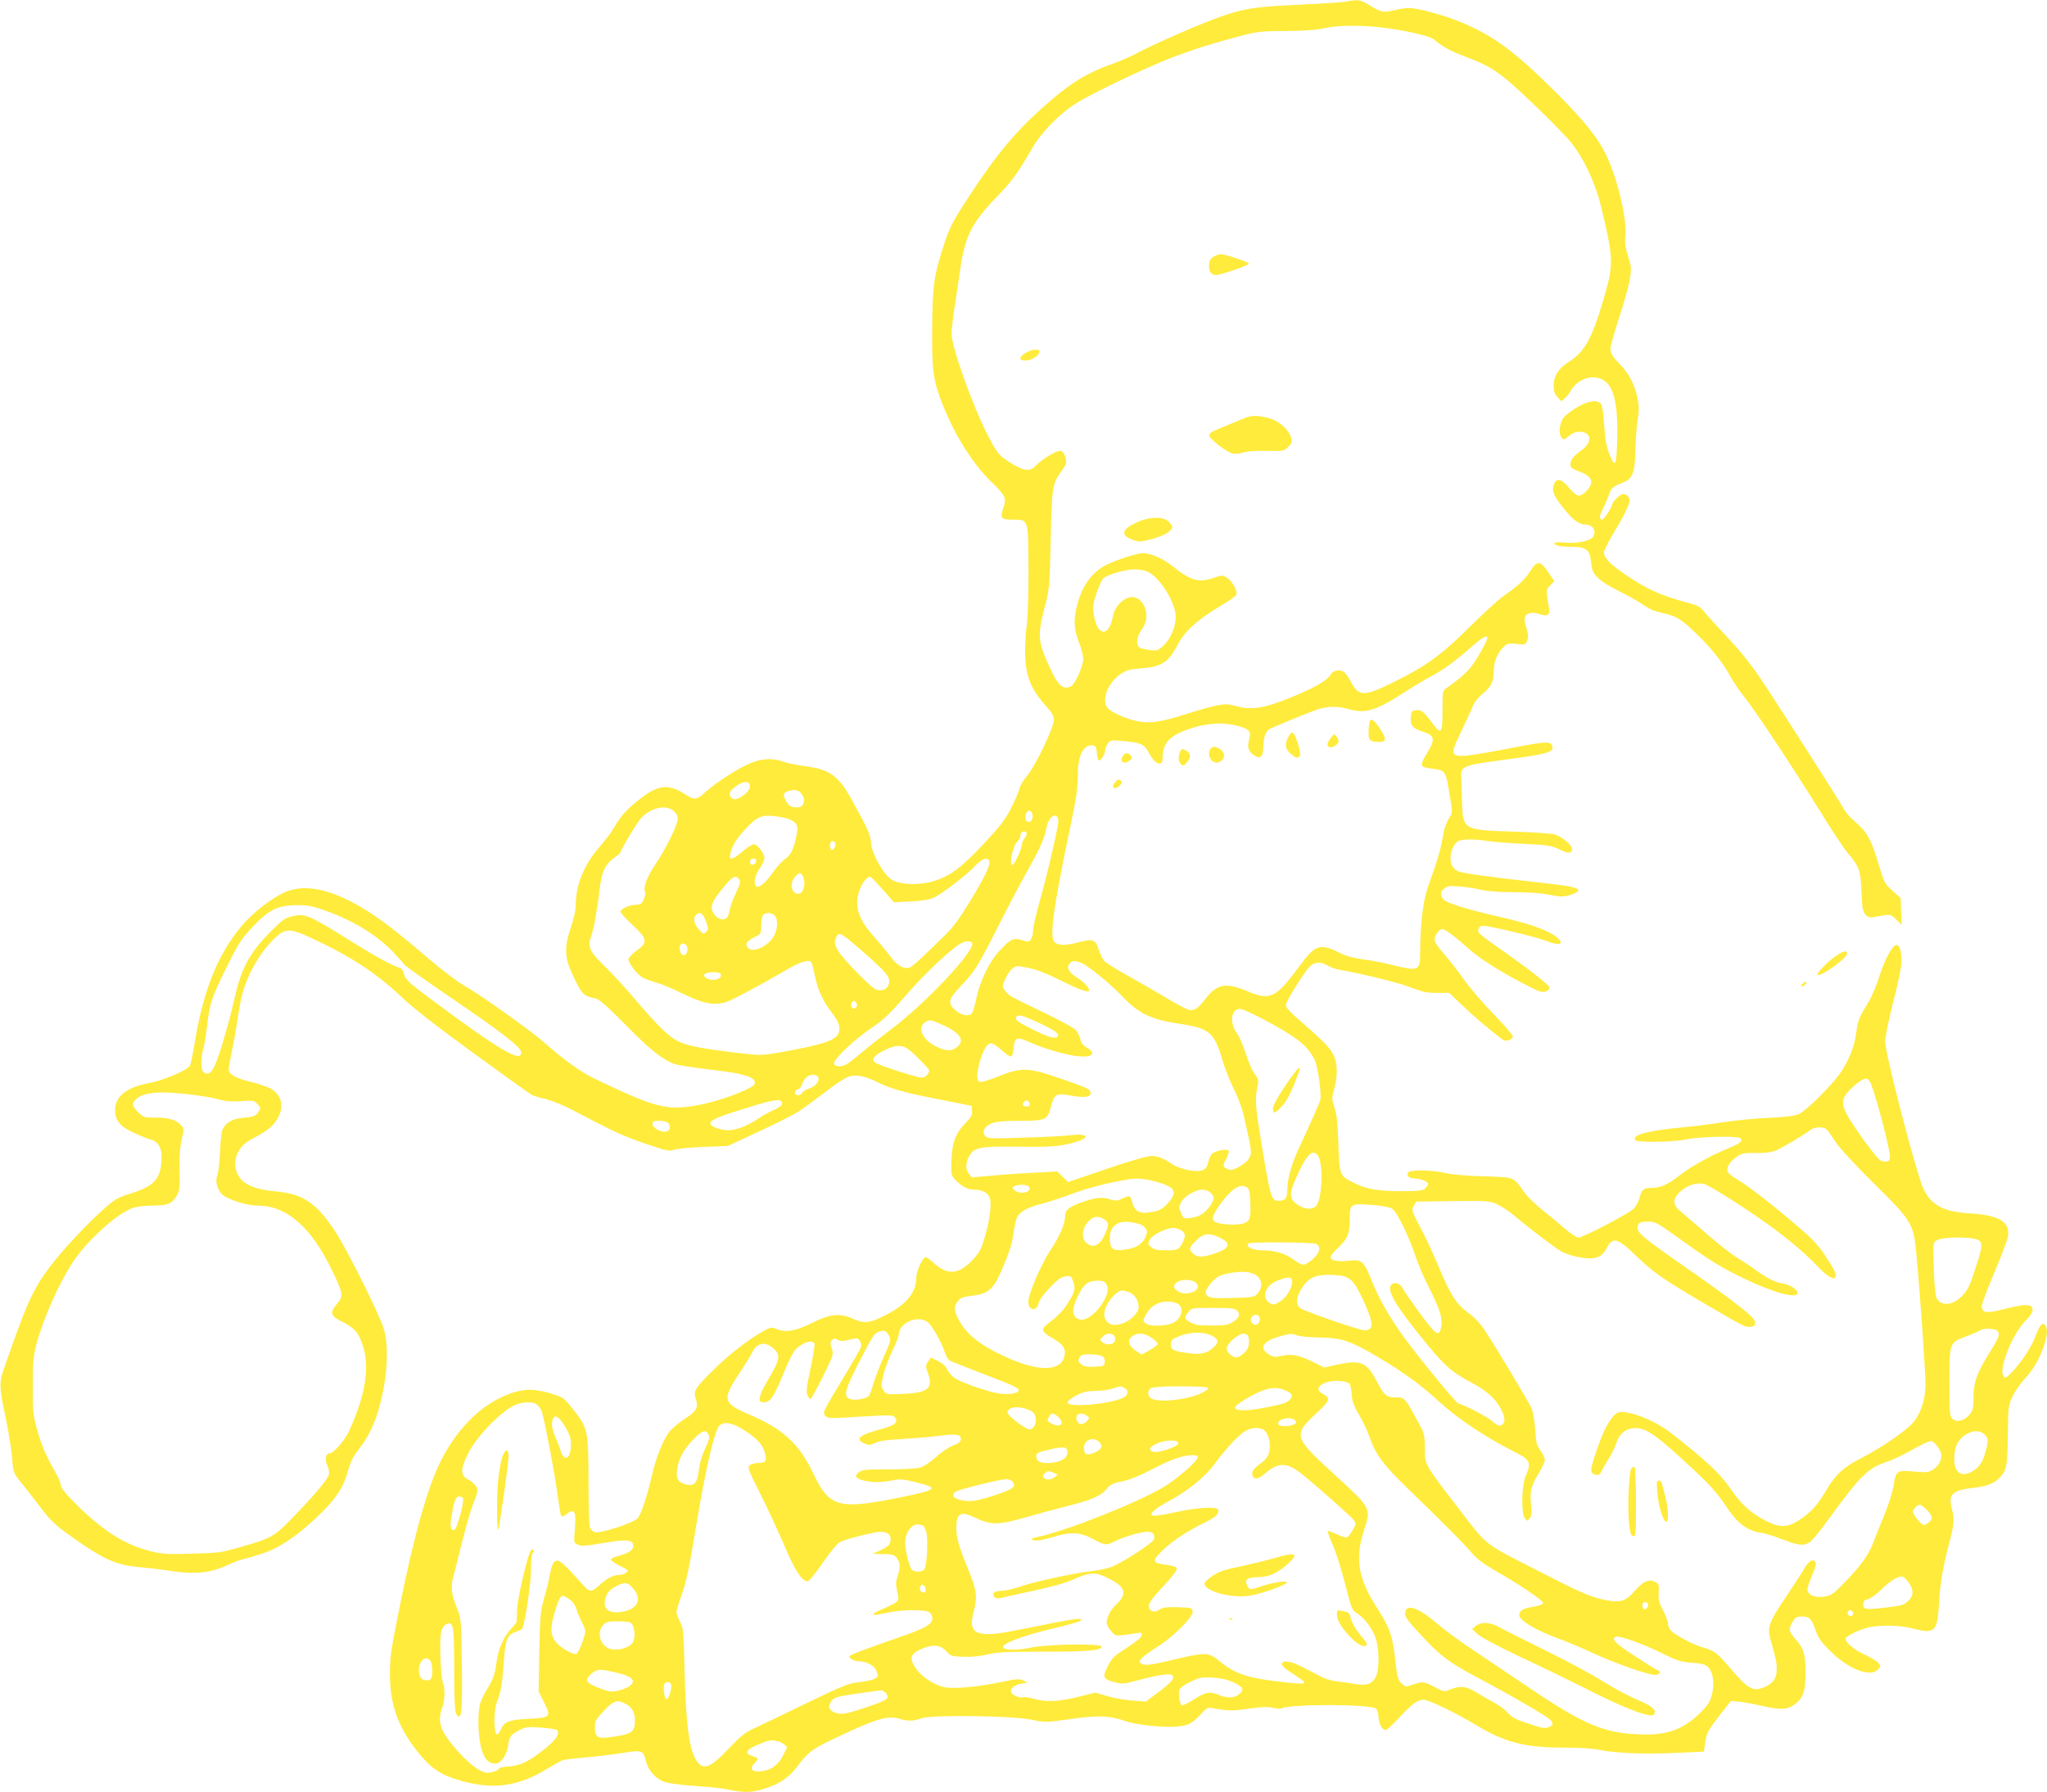 <?xml version="1.0" standalone="no"?>
<!DOCTYPE svg PUBLIC "-//W3C//DTD SVG 20010904//EN"
 "http://www.w3.org/TR/2001/REC-SVG-20010904/DTD/svg10.dtd">
<svg version="1.0" xmlns="http://www.w3.org/2000/svg"
 width="1280pt" height="1121pt" viewBox="0 0 1280 1121"
 preserveAspectRatio="xMidYMid meet">
<g transform="translate(0,1121) scale(0.1,-0.1)"
fill="#ffeb3b" stroke="none">
<path d="M8420 11200 c-19 -4 -150 -13 -290 -19 -285 -14 -349 -23 -499 -76
-126 -44 -419 -172 -516 -225 -38 -21 -110 -52 -160 -70 -172 -60 -287 -135
-473 -307 -163 -151 -285 -305 -458 -576 -71 -111 -91 -151 -124 -255 -61
-189 -69 -249 -71 -513 -2 -251 5 -314 48 -433 74 -206 195 -406 318 -526 93
-89 100 -105 79 -166 -22 -66 -16 -74 60 -74 98 0 96 8 97 -316 1 -149 -4
-300 -10 -339 -6 -38 -11 -113 -11 -166 0 -150 33 -237 131 -345 37 -41 49
-62 49 -86 0 -47 -115 -288 -166 -348 -23 -27 -46 -64 -49 -82 -4 -18 -27 -72
-51 -119 -35 -71 -66 -112 -170 -223 -142 -153 -214 -206 -316 -237 -88 -27
-206 -23 -259 7 -52 31 -124 156 -132 229 -6 60 -14 77 -111 255 -92 170 -143
208 -308 229 -48 7 -107 19 -130 27 -64 24 -133 21 -205 -9 -76 -31 -210 -117
-282 -181 -58 -52 -67 -52 -133 -10 -100 64 -168 55 -285 -40 -81 -65 -110
-98 -156 -176 -14 -25 -53 -76 -85 -113 -101 -115 -151 -238 -152 -371 0 -28
-13 -87 -31 -139 -44 -129 -40 -192 24 -320 48 -98 57 -106 132 -122 21 -4 75
-51 185 -163 154 -157 233 -220 309 -247 21 -7 122 -23 225 -35 202 -23 276
-44 276 -81 0 -15 -16 -27 -65 -49 -162 -73 -361 -117 -467 -105 -107 13 -186
43 -475 181 -80 39 -190 117 -303 218 -90 79 -397 299 -503 359 -42 23 -145
101 -229 173 -203 174 -308 254 -418 319 -202 119 -361 149 -485 92 -83 -39
-197 -128 -264 -208 -152 -180 -244 -415 -297 -751 -9 -57 -21 -111 -26 -122
-15 -29 -164 -93 -257 -110 -141 -27 -211 -83 -211 -169 0 -64 31 -102 113
-140 40 -19 85 -37 100 -41 52 -12 77 -48 77 -108 0 -141 -41 -187 -209 -238
-63 -19 -86 -33 -151 -91 -104 -91 -267 -266 -340 -364 -107 -144 -143 -226
-287 -640 -29 -84 -28 -113 16 -320 17 -82 34 -190 37 -238 7 -87 8 -89 58
-152 28 -34 83 -105 122 -156 60 -80 88 -106 190 -179 195 -139 279 -178 414
-190 47 -4 141 -15 209 -25 150 -23 247 -13 350 35 36 17 85 35 110 41 26 5
85 23 132 40 103 37 221 121 350 249 97 96 139 164 166 265 14 51 32 87 62
125 82 104 130 221 161 394 24 134 26 265 3 354 -20 81 -228 500 -308 622
-119 179 -202 234 -374 249 -126 11 -202 44 -232 101 -43 80 -8 177 81 224 97
50 130 76 161 123 48 76 34 150 -35 193 -19 11 -79 32 -133 45 -96 24 -133 46
-133 80 0 7 9 57 20 111 12 55 28 146 36 204 9 58 22 130 31 160 37 130 117
265 207 348 61 56 93 56 217 -2 245 -113 411 -221 562 -364 78 -75 216 -182
457 -358 190 -138 354 -256 366 -262 11 -6 51 -18 88 -26 39 -10 114 -40 175
-73 238 -126 313 -161 450 -207 133 -45 146 -48 179 -36 21 6 104 14 185 17
l149 6 197 92 c109 50 220 107 247 125 52 36 70 49 200 147 44 34 97 66 117
71 43 12 99 1 165 -32 90 -45 173 -69 385 -110 l212 -42 3 -31 c3 -26 -5 -40
-38 -74 -68 -71 -88 -126 -91 -252 -2 -73 0 -80 27 -108 37 -39 75 -59 112
-59 52 0 90 -19 101 -52 14 -39 -2 -155 -36 -261 -20 -66 -33 -88 -76 -132
-85 -87 -154 -91 -237 -15 -24 22 -49 39 -54 37 -18 -5 -56 -89 -56 -122 0
-98 -58 -171 -190 -239 -101 -52 -135 -56 -206 -24 -83 37 -143 31 -256 -26
-104 -52 -165 -62 -226 -37 -29 12 -35 11 -87 -19 -93 -53 -214 -148 -305
-239 -115 -114 -125 -130 -110 -176 19 -58 7 -81 -70 -130 -38 -25 -83 -63
-99 -86 -37 -50 -83 -168 -105 -269 -29 -126 -66 -239 -89 -266 -26 -29 -231
-96 -267 -87 -12 3 -26 17 -31 30 -5 13 -9 147 -9 296 -1 315 -3 325 -100 447
-50 64 -60 71 -120 90 -103 33 -167 36 -246 12 -183 -56 -347 -210 -457 -428
-83 -165 -167 -461 -258 -914 -55 -271 -61 -318 -61 -420 1 -191 50 -331 172
-484 75 -95 134 -139 230 -170 218 -73 388 -56 570 55 47 28 94 55 106 59 11
5 79 13 149 19 71 6 175 19 231 28 119 19 126 17 143 -52 14 -57 61 -110 114
-129 23 -9 110 -20 195 -26 84 -6 174 -15 200 -21 102 -22 145 -22 222 1 100
29 161 70 217 144 64 85 91 106 212 164 274 132 353 156 427 132 48 -16 89
-15 134 3 56 23 565 17 686 -8 91 -18 92 -18 251 4 170 24 242 22 342 -14 52
-18 184 -35 271 -35 106 1 136 12 191 71 46 50 49 52 86 45 90 -17 124 -17
223 -2 76 11 117 12 148 5 24 -5 47 -7 51 -5 49 30 566 29 596 -1 8 -8 15 -31
15 -51 0 -40 23 -82 45 -82 7 0 43 33 80 73 79 86 120 117 156 117 31 0 208
-85 329 -159 178 -108 306 -141 543 -141 105 0 187 -5 232 -15 97 -20 278 -27
480 -18 l170 8 7 53 c10 66 16 77 96 181 l66 83 51 -5 c29 -3 97 -15 151 -28
115 -25 157 -22 205 18 47 40 59 79 59 193 0 115 -12 152 -65 211 -40 45 -43
61 -15 107 17 27 25 32 59 32 46 0 62 -17 87 -95 13 -38 34 -67 88 -121 118
-116 253 -167 301 -114 17 19 17 21 -1 41 -10 11 -50 35 -89 53 -63 29 -115
73 -115 97 0 15 84 56 140 70 75 17 202 15 276 -5 141 -37 158 -23 168 145 7
131 24 234 61 374 35 132 37 163 20 228 -24 90 3 117 130 131 83 10 125 24
159 55 53 48 60 79 61 276 2 172 3 184 28 238 14 31 46 78 70 104 58 63 94
122 123 202 25 69 30 116 15 140 -16 25 -37 4 -59 -56 -26 -72 -83 -161 -145
-228 -38 -41 -48 -47 -57 -35 -16 25 -11 66 19 149 31 86 81 168 130 215 17
17 31 40 31 53 0 38 -41 40 -168 8 -121 -31 -144 -29 -150 13 -2 12 33 106 77
209 44 104 83 207 87 230 14 91 -55 133 -236 144 -165 10 -239 48 -291 150
-42 84 -241 846 -241 925 0 28 23 140 51 249 33 129 51 218 51 257 0 62 -12
98 -33 98 -23 -1 -74 -95 -105 -195 -17 -55 -47 -127 -67 -160 -60 -98 -67
-115 -77 -188 -12 -91 -41 -166 -93 -247 -49 -76 -214 -242 -265 -267 -26 -12
-75 -19 -185 -24 -82 -3 -211 -16 -285 -27 -74 -12 -187 -26 -250 -32 -222
-20 -334 -50 -303 -81 16 -16 240 -12 318 5 69 16 297 22 329 10 32 -12 15
-32 -51 -59 -123 -51 -244 -117 -316 -173 -80 -62 -122 -81 -183 -82 -48 0
-58 -9 -73 -65 -6 -23 -23 -53 -38 -67 -37 -33 -314 -178 -342 -178 -13 0 -49
24 -84 54 -34 30 -98 83 -142 118 -43 35 -94 83 -111 108 -74 103 -57 96 -259
103 -111 3 -203 12 -240 21 -66 17 -202 21 -224 7 -22 -14 -5 -41 27 -41 40 0
92 -19 92 -34 0 -7 -8 -20 -18 -29 -15 -14 -42 -17 -153 -17 -145 0 -216 13
-297 54 -86 43 -86 45 -93 240 -4 128 -10 185 -24 228 -18 55 -18 60 -2 118
22 78 21 155 -2 206 -22 48 -60 88 -198 208 -68 58 -103 95 -103 109 0 22 107
195 148 240 31 32 67 35 114 8 18 -11 51 -23 73 -26 147 -26 368 -80 445 -110
75 -29 102 -35 166 -35 l76 0 82 -78 c66 -64 169 -151 253 -215 19 -14 63 1
63 20 0 9 -53 71 -118 138 -65 66 -150 165 -189 220 -39 55 -96 128 -127 163
-36 40 -56 72 -56 87 0 24 31 65 49 65 15 0 84 -51 143 -105 75 -69 192 -146
351 -230 113 -59 132 -66 153 -56 13 6 24 17 24 25 0 14 -151 131 -332 257
-59 41 -110 80 -112 87 -9 21 5 42 28 42 40 0 341 -72 399 -96 84 -34 116 -17
54 30 -53 40 -172 82 -347 121 -91 20 -208 51 -260 68 -83 28 -96 36 -105 61
-8 24 -6 31 15 48 22 18 34 19 95 14 39 -3 99 -12 135 -21 41 -9 117 -15 207
-15 90 0 172 -6 222 -16 68 -14 85 -14 127 -2 26 7 49 19 52 26 6 20 -39 30
-238 52 -312 34 -489 59 -513 71 -34 19 -46 40 -47 82 0 44 22 92 49 107 25
13 107 13 191 -1 36 -5 138 -13 226 -17 145 -7 167 -11 214 -34 56 -28 80 -27
80 2 0 25 -61 76 -107 91 -21 6 -139 14 -263 18 -309 9 -313 12 -318 185 -1
61 -4 130 -5 153 -3 73 5 76 283 113 244 32 294 46 288 77 -7 38 -31 38 -230
0 -318 -61 -372 -67 -387 -38 -8 15 0 40 37 117 27 55 59 125 73 158 16 41 37
69 67 94 56 46 72 78 72 144 0 59 25 118 65 155 21 19 32 21 79 16 54 -6 56
-5 66 22 8 21 7 39 -5 76 -9 27 -14 58 -10 69 8 26 45 35 90 20 55 -18 69 -8
60 43 -18 111 -19 107 8 135 l26 27 -37 55 c-49 74 -70 76 -111 11 -35 -55
-78 -95 -166 -156 -32 -22 -128 -110 -214 -195 -180 -179 -273 -246 -480 -348
-184 -91 -216 -90 -267 10 -13 26 -33 52 -45 58 -27 15 -66 5 -79 -20 -17 -32
-90 -76 -216 -129 -197 -83 -278 -96 -383 -65 -61 18 -100 11 -304 -52 -162
-51 -224 -60 -303 -45 -76 14 -178 62 -194 90 -30 57 13 156 90 207 34 23 57
29 128 34 125 9 170 39 227 149 43 84 127 159 273 245 45 26 87 56 92 65 12
23 -26 90 -62 110 -24 14 -32 14 -75 -2 -95 -34 -147 -20 -261 72 -59 48 -136
81 -186 81 -36 0 -158 -39 -222 -70 -86 -42 -146 -116 -179 -222 -34 -106 -33
-180 2 -266 16 -40 27 -84 26 -108 -2 -47 -53 -158 -78 -168 -52 -19 -79 6
-133 124 -72 155 -75 198 -31 367 31 116 32 124 39 428 8 336 10 348 68 429
32 46 34 51 23 88 -9 28 -17 38 -33 38 -26 0 -114 -53 -149 -91 -36 -39 -71
-37 -145 7 -85 51 -98 66 -158 183 -98 191 -226 552 -226 634 0 23 9 101 20
172 11 72 27 177 35 235 29 203 73 290 229 450 95 98 128 144 227 314 50 86
159 198 254 261 78 52 329 175 537 264 135 57 280 106 457 153 153 42 160 43
326 44 120 1 195 6 254 19 122 25 329 16 514 -23 94 -19 146 -35 165 -50 57
-47 100 -70 197 -107 167 -63 218 -99 426 -298 105 -100 213 -211 240 -247 77
-100 145 -247 179 -386 81 -334 82 -366 16 -589 -73 -247 -117 -326 -220 -391
-61 -38 -91 -87 -91 -145 0 -36 6 -53 24 -73 l25 -26 24 22 c13 13 30 35 38
50 22 42 82 78 129 78 123 0 166 -110 157 -403 -4 -155 -13 -167 -50 -73 -17
43 -25 89 -31 176 -4 73 -12 124 -20 134 -24 28 -81 20 -152 -23 -35 -21 -72
-50 -82 -63 -25 -34 -32 -98 -14 -122 14 -19 15 -19 47 7 20 17 43 27 64 27
81 0 87 -68 10 -120 -47 -33 -64 -57 -64 -89 0 -14 13 -24 48 -37 60 -22 82
-41 82 -71 0 -30 -51 -83 -78 -83 -12 0 -38 21 -62 51 -48 56 -78 62 -94 18
-13 -39 -2 -68 58 -144 56 -72 98 -105 136 -105 49 0 76 -40 51 -78 -16 -25
-102 -43 -173 -36 -44 4 -68 3 -68 -4 0 -14 36 -22 111 -22 81 0 107 -17 115
-75 3 -22 7 -50 10 -62 8 -43 57 -85 166 -139 60 -30 130 -70 157 -89 31 -23
70 -39 112 -48 85 -18 116 -35 195 -110 100 -92 187 -199 228 -277 20 -38 61
-99 91 -136 65 -79 294 -425 477 -719 71 -115 147 -231 169 -256 77 -92 83
-111 89 -245 4 -103 8 -125 25 -144 15 -17 27 -20 52 -16 110 20 102 21 140
-15 l35 -34 -4 84 -3 84 -51 46 c-49 44 -53 51 -88 170 -44 148 -71 197 -143
259 -30 26 -62 61 -70 77 -25 47 -425 674 -527 825 -59 88 -131 176 -206 256
-63 66 -127 137 -143 157 -22 29 -40 40 -85 52 -188 51 -260 82 -399 175 -102
68 -143 109 -143 144 0 13 23 61 51 107 66 109 109 194 109 217 0 22 -19 42
-40 42 -18 0 -70 -50 -70 -67 0 -15 -51 -93 -61 -93 -17 0 -19 21 -6 47 23 47
45 97 52 120 8 28 28 44 78 63 67 25 80 58 84 219 2 75 9 159 15 188 21 98
-25 244 -103 324 -56 58 -69 78 -69 111 0 13 25 100 55 193 31 94 61 202 67
241 10 66 9 78 -12 143 -16 49 -21 84 -17 113 14 104 -43 354 -117 513 -52
112 -145 227 -335 415 -243 241 -373 336 -575 421 -106 44 -271 89 -327 89
-21 0 -63 -7 -95 -15 -62 -16 -83 -11 -162 39 -42 27 -70 30 -132 16z m-1247
-3564 c77 -32 179 -194 179 -284 0 -63 -35 -144 -80 -183 -33 -29 -39 -31 -86
-24 -28 3 -56 11 -63 17 -22 18 -14 71 17 112 46 61 34 153 -24 191 -54 36
-141 -25 -157 -110 -25 -132 -97 -126 -119 9 -8 49 -6 67 16 134 14 42 33 85
42 94 24 23 138 57 195 57 26 1 62 -5 80 -13z m2127 -417 c0 -17 -56 -118 -95
-171 -31 -42 -78 -84 -159 -141 -26 -18 -26 -20 -26 -142 0 -147 -7 -155 -68
-72 -51 68 -65 79 -99 75 -25 -3 -28 -7 -31 -43 -4 -53 12 -71 78 -92 71 -23
76 -46 26 -129 -49 -80 -47 -91 12 -99 105 -14 100 -7 128 -173 15 -89 16
-107 4 -125 -29 -47 -39 -75 -50 -140 -11 -68 -31 -138 -89 -299 -33 -91 -50
-234 -51 -419 0 -112 -9 -115 -175 -74 -55 14 -138 30 -184 35 -49 7 -102 20
-130 34 -136 69 -164 61 -263 -73 -149 -203 -185 -221 -324 -162 -139 59 -194
49 -269 -50 -48 -61 -71 -75 -107 -63 -13 3 -81 41 -153 83 -71 43 -180 105
-241 139 -61 34 -119 71 -129 82 -10 11 -25 43 -35 72 -20 63 -35 68 -128 44
-78 -21 -126 -20 -148 1 -33 33 -7 220 101 733 35 166 45 235 45 323 0 112 37
183 92 175 18 -2 24 -10 26 -38 5 -61 11 -68 33 -41 10 13 19 33 19 45 0 12 7
32 17 45 15 22 20 23 87 17 121 -10 143 -20 171 -76 36 -71 85 -89 85 -32 0
95 42 141 169 184 112 38 218 43 312 15 64 -19 74 -33 59 -88 -12 -45 -3 -70
35 -95 37 -24 55 -5 55 60 0 54 15 94 40 107 39 20 261 110 305 124 65 19 123
19 192 -1 100 -29 168 -8 343 105 58 38 132 82 165 99 70 35 151 94 255 185
72 64 100 79 100 56z m-4615 -910 c13 -20 -5 -54 -40 -76 -41 -27 -58 -29 -76
-7 -16 20 -4 41 41 72 35 24 65 28 75 11z m319 -55 c39 -38 27 -94 -19 -94
-37 0 -55 10 -70 41 -20 38 -19 48 8 59 34 14 64 12 81 -6z m-787 -120 c20
-20 24 -31 19 -57 -10 -50 -78 -184 -138 -273 -52 -77 -79 -148 -64 -173 8
-12 -11 -63 -27 -73 -7 -4 -25 -8 -40 -8 -34 0 -87 -26 -87 -42 0 -7 34 -44
75 -83 95 -88 98 -109 25 -161 -27 -20 -50 -44 -50 -53 0 -27 56 -98 91 -116
17 -9 55 -23 83 -30 29 -8 103 -39 164 -69 125 -61 191 -75 263 -56 39 10 177
83 404 214 75 43 127 57 139 37 3 -5 13 -42 21 -82 19 -91 49 -157 104 -229
46 -61 56 -88 47 -125 -13 -50 -94 -78 -363 -126 -121 -21 -126 -21 -265 -5
-220 26 -318 45 -373 71 -62 30 -125 91 -274 265 -63 74 -150 169 -193 210
-91 87 -105 119 -82 183 17 47 39 167 54 301 12 104 36 153 92 192 21 15 38
30 38 33 0 15 104 188 129 214 63 69 161 88 208 41z m2238 -13 c7 -24 -3 -51
-20 -51 -20 0 -28 18 -21 46 7 28 32 32 41 5z m-1569 -22 c78 -14 108 -41 99
-89 -18 -103 -36 -145 -75 -172 -21 -15 -56 -53 -78 -86 -42 -60 -85 -97 -102
-87 -21 13 -10 72 20 113 17 23 30 53 30 66 0 29 -45 86 -67 86 -9 0 -40 -20
-69 -45 -62 -53 -88 -59 -78 -17 13 54 33 88 90 151 82 91 113 101 230 80z
m1732 -20 c3 -28 -66 -328 -123 -529 -19 -69 -35 -141 -35 -161 0 -19 -6 -44
-14 -54 -13 -17 -17 -18 -55 -5 -52 17 -74 7 -144 -70 -62 -68 -120 -187 -142
-295 -9 -43 -21 -85 -27 -92 -19 -23 -65 -15 -103 18 -52 46 -47 67 34 153 87
92 102 115 234 375 59 118 142 274 182 346 80 142 108 206 119 270 13 70 67
102 74 44z m-198 -82 c0 -7 -7 -22 -15 -33 -8 -10 -15 -27 -15 -36 0 -27 -48
-128 -59 -128 -23 0 2 120 30 146 10 9 19 25 19 34 0 9 3 20 7 23 11 12 33 8
33 -6z m-1197 -59 c6 -18 -12 -50 -24 -43 -15 10 -11 55 5 55 8 0 16 -6 19
-12z m-495 -115 c-5 -26 -38 -29 -38 -4 0 15 6 21 21 21 14 0 19 -5 17 -17z
m1458 4 c9 -24 -24 -95 -117 -249 -71 -116 -110 -169 -164 -221 -38 -37 -97
-94 -130 -126 -33 -32 -70 -63 -82 -70 -35 -18 -83 8 -128 70 -22 30 -66 83
-98 119 -74 80 -107 147 -107 215 0 55 26 120 58 149 22 19 22 19 64 -26 24
-25 58 -63 75 -83 l33 -38 102 5 c62 3 118 11 141 21 52 22 213 145 264 201
41 45 79 59 89 33z m-1166 -96 c22 -43 5 -111 -28 -111 -45 0 -57 67 -20 107
26 28 34 29 48 4z m-397 -23 c8 -13 4 -31 -20 -80 -17 -36 -35 -82 -39 -104
-3 -21 -11 -45 -17 -51 -16 -22 -54 -15 -76 13 -38 49 -28 79 68 192 45 53 65
61 84 30z m-2615 -184 c183 -61 343 -156 449 -267 33 -34 64 -69 69 -78 5 -8
134 -100 288 -205 315 -214 439 -310 444 -342 11 -77 -130 6 -573 336 -131 98
-153 119 -160 154 -4 16 -14 32 -23 34 -48 14 -154 72 -302 164 -277 173 -293
179 -378 158 -39 -9 -61 -25 -127 -92 -136 -136 -187 -232 -231 -430 -13 -61
-45 -181 -71 -266 -50 -168 -75 -210 -114 -190 -15 9 -19 21 -19 65 0 29 4 65
10 80 5 14 17 82 25 151 18 146 29 177 129 379 64 129 85 162 151 233 106 113
159 140 283 141 54 1 94 -6 150 -25z m2406 -75 c16 -48 17 -53 1 -68 -15 -15
-18 -14 -46 17 -30 34 -37 70 -17 90 24 24 43 12 62 -39z m430 35 c21 -20 20
-77 -1 -121 -34 -73 -147 -122 -172 -74 -12 21 3 38 57 65 30 15 32 20 32 69
0 29 5 58 12 65 17 17 54 15 72 -4z m463 -150 c26 -21 94 -80 151 -131 102
-95 113 -113 96 -158 -11 -27 -51 -37 -82 -21 -35 19 -191 179 -226 231 -28
43 -32 65 -16 96 14 26 21 25 77 -17z m773 -28 c-1 -61 -295 -372 -499 -527
-69 -52 -151 -116 -183 -144 -33 -27 -73 -60 -90 -72 -37 -27 -83 -30 -92 -6
-9 24 126 153 241 229 70 48 110 86 206 197 115 134 286 295 347 328 32 18 70
15 70 -5z m-1782 -24 c5 -32 -16 -56 -34 -41 -15 12 -19 51 -7 63 14 13 38 0
41 -22z m2465 -95 c46 -20 173 -124 253 -207 107 -112 182 -147 372 -175 174
-26 207 -55 257 -229 14 -47 45 -126 69 -174 24 -48 50 -116 59 -152 58 -250
59 -255 30 -295 -10 -13 -37 -34 -61 -46 -35 -18 -48 -19 -68 -10 -29 13 -30
21 -4 68 10 20 17 41 13 46 -8 14 -82 1 -103 -18 -10 -9 -21 -32 -24 -51 -11
-54 -40 -67 -120 -53 -37 6 -82 22 -101 35 -62 41 -93 54 -135 54 -26 0 -134
-31 -281 -81 l-240 -82 -34 33 -34 33 -133 -7 c-73 -3 -193 -11 -267 -18
l-134 -12 -19 24 c-23 28 -20 76 7 117 32 48 67 54 303 51 182 -2 231 0 305
16 142 30 157 71 22 56 -38 -5 -171 -12 -295 -15 -201 -7 -227 -6 -239 9 -23
27 -6 62 39 80 30 12 75 16 173 16 164 0 177 6 197 83 23 87 32 92 127 75 82
-15 123 -10 123 15 0 24 -18 33 -190 92 -203 70 -241 71 -392 11 -53 -21 -104
-36 -112 -33 -22 9 -20 61 5 142 23 74 49 108 76 98 10 -3 37 -24 61 -45 24
-22 48 -38 55 -35 7 2 13 24 15 49 5 71 20 77 100 40 81 -37 216 -77 294 -87
96 -12 129 15 64 53 -24 14 -36 30 -41 54 -4 18 -17 43 -28 56 -12 13 -96 59
-187 103 -229 110 -231 111 -254 141 -20 28 -20 28 0 74 10 26 31 56 45 66 25
19 29 19 102 4 51 -10 118 -37 206 -81 116 -58 171 -77 171 -59 0 19 -29 50
-76 80 -55 36 -69 65 -42 92 15 15 31 15 71 -1z m-2258 -67 c20 -33 -54 -53
-91 -25 -16 13 -17 16 -4 25 20 13 87 13 95 0z m852 -186 c8 -21 -13 -42 -28
-27 -13 13 -5 43 11 43 6 0 13 -7 17 -16z m2555 -105 c200 -108 262 -157 307
-244 22 -43 47 -220 36 -258 -6 -20 -55 -131 -137 -307 -41 -88 -68 -185 -68
-245 0 -58 -12 -75 -52 -75 -51 0 -53 8 -124 445 -24 151 -26 201 -9 282 6 25
2 39 -20 67 -15 19 -39 76 -55 126 -16 50 -40 106 -53 124 -51 67 -41 156 18
156 13 0 84 -32 157 -71z m-1410 -19 c97 -45 127 -68 111 -84 -16 -15 -61 -2
-152 44 -101 50 -117 62 -106 80 11 18 41 10 147 -40z m-608 -10 c111 -49 142
-98 90 -139 -35 -28 -69 -26 -133 5 -82 41 -116 115 -69 148 30 21 36 21 112
-14z m-226 -144 c26 -14 142 -128 142 -141 0 -20 -24 -45 -44 -45 -34 0 -278
79 -296 96 -22 21 -3 44 61 76 61 30 98 34 137 14z m-550 -189 c5 -25 -23 -54
-63 -67 -18 -6 -36 -17 -39 -25 -7 -20 -46 -19 -46 1 0 9 9 18 19 21 11 3 22
16 25 29 4 14 16 34 27 45 25 25 72 22 77 -4z m6581 -35 c41 -107 123 -424
119 -461 -2 -22 -8 -26 -33 -26 -26 0 -39 12 -97 89 -38 49 -89 123 -115 164
-62 100 -64 135 -8 193 48 50 93 79 110 72 7 -2 18 -16 24 -31z m-10510 -67
c68 -8 149 -22 180 -31 41 -12 78 -15 137 -11 77 6 83 4 104 -18 22 -23 22
-25 6 -49 -17 -27 -31 -32 -110 -39 -53 -5 -94 -30 -114 -70 -7 -15 -14 -75
-16 -139 -3 -62 -10 -128 -16 -146 -14 -37 -7 -74 21 -114 24 -33 154 -78 228
-78 185 0 338 -134 472 -415 66 -137 68 -151 24 -203 -44 -53 -39 -72 34 -108
79 -40 105 -70 131 -154 43 -133 14 -309 -87 -530 -27 -60 -98 -140 -123 -140
-23 0 -30 -39 -14 -73 10 -22 14 -45 10 -61 -7 -30 -107 -146 -241 -283 -102
-104 -120 -114 -312 -169 -121 -35 -138 -37 -304 -41 -156 -5 -186 -3 -259 16
-161 41 -291 122 -463 292 -67 67 -97 104 -97 120 0 13 -16 51 -35 84 -59 103
-86 166 -113 265 -25 86 -27 111 -27 270 0 152 3 187 23 263 43 162 141 383
230 517 89 134 274 300 372 335 24 9 78 15 124 15 94 0 122 12 150 60 19 31
21 49 19 158 -2 85 2 145 13 193 15 67 15 71 -3 91 -29 34 -77 48 -159 48 -73
0 -77 1 -110 34 -40 40 -42 55 -11 83 45 42 145 51 336 28z m3701 -60 c0 -9
-24 -26 -55 -39 -30 -14 -76 -39 -101 -57 -61 -41 -134 -69 -182 -68 -48 1
-106 22 -110 40 -4 23 34 40 228 100 186 58 220 61 220 24z m1548 2 c2 -11 -3
-17 -16 -17 -26 0 -34 11 -20 27 14 17 32 12 36 -10z m-2258 -122 c17 -21 8
-50 -17 -53 -32 -5 -83 25 -83 48 0 17 7 20 44 20 26 0 48 -6 56 -15z m7246
-42 c8 -10 32 -45 54 -78 22 -34 123 -144 236 -255 247 -244 251 -251 270
-474 24 -264 54 -708 54 -780 0 -92 -24 -172 -68 -232 -41 -55 -201 -166 -340
-237 -102 -51 -157 -102 -212 -197 -53 -91 -96 -139 -168 -186 -73 -49 -122
-50 -208 -7 -96 49 -155 103 -223 202 -63 93 -154 178 -370 347 -83 65 -201
119 -287 131 -38 5 -48 2 -70 -18 -14 -13 -39 -50 -55 -82 -31 -60 -89 -229
-89 -258 0 -39 53 -47 65 -10 3 9 21 41 40 71 19 29 42 75 50 100 20 60 52 90
103 97 71 10 132 -28 313 -195 178 -163 208 -197 287 -314 59 -87 123 -133
202 -144 25 -3 85 -22 135 -41 98 -39 134 -43 172 -18 14 9 66 73 116 142 202
277 247 322 370 362 35 12 107 46 160 77 54 30 105 54 114 52 21 -4 63 -64 63
-89 0 -35 -20 -69 -52 -90 -29 -18 -43 -19 -103 -14 -127 12 -129 11 -145 -90
-6 -38 -33 -122 -59 -185 -26 -63 -56 -137 -66 -165 -27 -74 -75 -143 -173
-244 -81 -84 -90 -90 -136 -97 -57 -8 -99 9 -104 42 -1 11 11 50 27 86 17 37
28 74 25 83 -12 30 -42 16 -70 -32 -15 -27 -69 -110 -120 -186 -102 -150 -114
-185 -94 -257 35 -122 40 -148 40 -191 0 -58 -25 -91 -84 -114 -65 -25 -95 -8
-200 114 -94 109 -102 115 -179 138 -58 16 -169 75 -198 104 -10 10 -19 30
-19 44 0 14 -14 51 -31 83 -25 47 -30 66 -27 112 3 51 1 55 -24 67 -38 19 -74
2 -126 -57 -61 -70 -94 -78 -211 -51 -76 18 -141 47 -396 178 -347 177 -309
147 -507 405 -202 263 -198 256 -198 357 0 65 -5 95 -18 121 -108 203 -106
200 -165 200 -57 0 -72 13 -118 101 -64 122 -99 136 -253 103 l-75 -17 -73 36
c-89 43 -131 51 -193 37 -40 -9 -52 -8 -79 8 -66 39 -41 84 64 113 65 19 79
20 105 9 18 -8 77 -14 145 -15 140 -2 194 -20 369 -124 156 -93 263 -170 376
-274 124 -113 292 -225 484 -322 89 -44 98 -66 61 -146 -25 -57 -29 -234 -5
-265 15 -19 15 -19 30 1 12 14 14 34 9 81 -9 84 -1 119 46 197 22 36 40 75 40
87 0 12 -12 37 -27 57 -23 30 -28 48 -33 131 -4 54 -14 113 -22 132 -16 37
-221 380 -294 490 -27 42 -64 81 -101 108 -76 55 -111 109 -183 280 -32 79
-85 192 -117 252 -56 107 -58 111 -43 138 l16 27 228 3 c221 2 230 2 280 -21
28 -13 80 -48 116 -79 93 -79 250 -197 285 -216 44 -23 124 -42 175 -42 53 0
83 18 106 63 38 73 67 66 178 -41 115 -111 171 -150 431 -303 259 -151 259
-151 292 -147 22 2 28 8 28 28 0 30 -114 120 -451 355 -252 176 -284 203 -284
238 0 28 16 37 66 37 45 0 53 -4 214 -120 173 -125 247 -170 395 -241 181 -86
325 -124 325 -85 0 21 -49 52 -94 59 -46 7 -99 34 -169 85 -29 21 -78 54 -110
73 -33 19 -120 87 -195 152 -76 65 -152 131 -169 146 -45 38 -44 73 2 117 43
40 100 59 148 50 21 -4 126 -67 259 -155 209 -138 354 -255 468 -376 19 -20
47 -43 63 -51 24 -13 28 -13 34 2 7 18 -6 43 -74 146 -28 42 -78 97 -141 150
-160 139 -334 275 -397 310 -33 19 -61 42 -63 52 -6 28 16 62 57 91 33 22 46
25 121 24 58 -1 97 4 123 15 40 16 173 95 216 128 30 23 86 23 107 1z m-3187
-157 c35 -42 31 -257 -5 -313 -18 -29 -67 -30 -111 -3 -67 40 -67 73 1 215 51
108 85 137 115 101z m-1009 -167 c120 -33 137 -64 72 -135 -29 -32 -49 -44
-88 -52 -83 -18 -118 -3 -134 59 -12 44 -16 45 -64 22 -31 -14 -41 -15 -74 -4
-49 17 -98 11 -187 -22 -75 -28 -95 -46 -95 -86 -1 -48 -35 -125 -92 -211 -57
-85 -138 -274 -138 -322 1 -57 53 -63 65 -7 4 18 33 58 69 95 47 50 69 66 97
71 34 5 37 3 48 -27 17 -51 14 -67 -26 -131 -33 -55 -63 -86 -140 -146 -36
-28 -26 -47 48 -88 58 -33 76 -64 65 -108 -23 -93 -155 -97 -349 -12 -175 77
-269 152 -317 250 -25 52 -25 76 0 108 16 20 32 26 82 32 108 13 139 39 192
162 51 120 66 168 76 245 4 38 15 80 24 93 20 31 74 58 146 75 30 7 114 34
186 61 111 40 219 69 354 92 57 10 110 6 180 -14z m-793 -35 c12 -32 -57 -47
-93 -19 -16 13 -17 16 -4 25 25 16 90 12 97 -6z m1381 -90 c4 -101 -1 -119
-38 -134 -41 -17 -165 -9 -186 11 -14 15 -14 19 0 50 9 19 37 61 64 94 55 68
103 92 137 70 17 -10 20 -25 23 -91z m-248 56 c26 -26 25 -39 -2 -80 -33 -48
-70 -72 -122 -77 -45 -6 -46 -5 -61 31 -14 32 -14 39 0 66 19 37 90 80 133 80
19 0 40 -8 52 -20z m1134 -99 c31 -18 105 -170 152 -311 13 -41 51 -127 83
-190 65 -128 83 -188 73 -239 -14 -68 -31 -56 -154 114 -44 61 -85 120 -90
132 -12 25 -47 37 -65 21 -39 -32 22 -135 224 -380 109 -132 156 -173 272
-234 94 -50 150 -99 185 -163 29 -55 31 -88 5 -104 -13 -8 -26 -2 -61 26 -37
31 -147 88 -209 110 -21 7 -289 337 -371 457 -80 116 -135 218 -178 328 -41
103 -58 117 -135 107 -68 -8 -115 1 -115 22 0 9 22 37 50 62 56 52 70 86 70
174 0 98 3 100 128 92 70 -5 117 -13 136 -24z m-1799 -67 c31 -20 31 -36 1
-100 -32 -68 -76 -84 -117 -43 -29 29 -21 90 17 130 31 33 63 37 99 13z m243
-41 c16 -13 26 -28 24 -39 -12 -66 -60 -102 -148 -111 -69 -7 -84 7 -84 77 0
47 20 77 60 93 31 13 121 0 148 -20z m240 -29 c26 -18 27 -34 6 -77 -23 -44
-29 -47 -105 -47 -51 0 -72 5 -90 19 -21 17 -22 22 -11 45 14 31 101 76 147
76 17 0 41 -7 53 -16z m225 -38 c89 -38 84 -72 -15 -105 -77 -26 -112 -27
-138 -1 -28 28 -26 37 19 81 43 43 77 50 134 25z m4746 -17 c41 -14 41 -36 -3
-170 -39 -124 -49 -144 -89 -186 -56 -59 -130 -64 -158 -11 -7 13 -14 86 -17
184 -5 160 -5 161 19 177 28 20 196 24 248 6z m-4128 -29 c31 -17 23 -54 -21
-94 -22 -20 -49 -36 -60 -36 -11 0 -40 15 -64 34 -48 36 -116 56 -191 56 -63
0 -109 23 -88 43 11 11 402 8 424 -3z m-363 -207 c28 -31 24 -75 -9 -108 -17
-18 -36 -20 -155 -23 -142 -4 -164 1 -164 40 0 10 17 37 38 60 33 34 49 43
103 54 91 18 158 10 187 -23z m572 -13 c23 -16 46 -51 76 -114 76 -162 79
-206 15 -206 -30 0 -364 115 -398 137 -32 21 -30 68 6 125 45 70 89 89 197 84
55 -2 79 -8 104 -26z m-360 -17 c0 -42 -41 -106 -82 -127 -34 -19 -37 -19 -62
-3 -53 35 -21 112 59 141 65 23 85 21 85 -11z m-602 -5 c20 -17 14 -44 -13
-56 -38 -18 -80 -15 -106 7 -19 16 -22 23 -13 38 19 32 97 38 132 11z m-558
-13 c37 -69 -102 -243 -173 -216 -47 18 -48 62 -4 151 36 71 60 90 123 90 33
0 43 -5 54 -25z m139 -46 c35 -12 61 -53 61 -95 0 -36 -56 -89 -109 -104 -50
-13 -76 -7 -97 25 -22 34 -2 99 46 147 41 41 51 44 99 27z m309 -75 c45 -31
13 -108 -52 -125 -59 -16 -136 -13 -155 6 -14 14 -14 19 4 52 28 53 77 83 134
83 26 0 56 -7 69 -16z m367 -40 c23 -23 15 -45 -24 -71 -30 -20 -46 -23 -135
-23 -83 0 -107 4 -133 20 -39 23 -40 29 -12 64 20 26 22 26 154 26 110 0 136
-3 150 -16z m143 -50 c4 -29 -23 -51 -43 -34 -18 15 -19 32 -3 48 18 18 42 10
46 -14z m-2076 -24 c27 -20 88 -130 108 -193 6 -20 19 -41 28 -46 9 -5 94 -39
188 -75 207 -79 244 -96 244 -112 0 -18 -61 -28 -119 -20 -70 9 -248 72 -286
100 -18 14 -37 38 -44 54 -8 18 -28 36 -56 50 l-45 22 -17 -26 c-16 -25 -16
-29 1 -76 32 -92 -3 -120 -161 -126 -100 -4 -101 -4 -118 22 -16 24 -16 31 -2
93 8 38 34 106 56 153 23 46 41 92 41 103 0 74 121 126 182 77z m6686 -52 c21
-21 14 -40 -51 -144 -76 -122 -97 -182 -97 -279 0 -64 -3 -77 -25 -103 -33
-39 -79 -50 -106 -26 -18 16 -19 32 -19 229 0 252 -2 248 113 290 39 15 76 32
82 36 14 13 89 11 103 -3z m-6929 -32 c13 -27 10 -36 -34 -135 -26 -58 -55
-135 -65 -169 -10 -35 -22 -68 -28 -74 -17 -17 -89 -29 -117 -18 -43 16 -33
57 56 229 88 171 94 179 124 192 32 13 49 6 64 -25z m2033 -8 c32 -22 27 -41
-18 -77 -37 -29 -81 -35 -165 -21 -78 12 -91 20 -87 60 3 21 13 29 63 47 72
27 163 23 207 -9z m-622 3 c20 -39 -35 -66 -75 -37 -19 14 -19 15 -1 35 24 26
62 27 76 2z m230 -7 c22 -15 40 -32 40 -39 0 -6 -23 -24 -51 -39 l-50 -28 -40
26 c-45 31 -52 66 -17 90 33 23 73 20 118 -10z m594 20 c11 -4 16 -19 16 -46
0 -30 -7 -46 -29 -69 -16 -16 -39 -29 -50 -29 -23 0 -61 33 -61 53 0 21 30 57
64 78 34 21 37 22 60 13z m-2553 -35 c15 -8 34 -7 71 2 46 12 51 12 64 -6 8
-10 11 -28 8 -39 -3 -12 -47 -88 -97 -171 -145 -240 -145 -241 -125 -261 15
-16 32 -16 219 -4 190 11 204 11 215 -5 24 -32 0 -50 -93 -75 -133 -35 -161
-62 -93 -90 23 -9 34 -9 61 5 24 13 73 20 173 25 78 5 181 14 229 20 106 14
140 9 135 -23 -2 -16 -15 -26 -47 -37 -25 -9 -71 -39 -107 -72 -37 -33 -79
-61 -101 -67 -21 -6 -111 -11 -199 -11 -145 0 -164 -2 -185 -19 -29 -24 -19
-39 37 -52 53 -12 107 -11 173 2 49 10 67 9 151 -12 143 -36 133 -46 -90 -92
-399 -81 -452 -67 -556 150 -88 184 -187 275 -396 365 -173 74 -176 94 -54
275 30 46 62 98 71 117 22 47 63 63 104 42 17 -9 38 -28 48 -42 21 -32 11 -63
-58 -180 -53 -89 -63 -134 -30 -134 50 0 64 20 141 205 22 55 51 110 63 123
43 46 109 67 120 38 3 -7 -8 -77 -25 -156 -24 -112 -28 -147 -19 -166 6 -13
14 -24 19 -24 4 0 39 63 77 140 67 136 69 141 56 175 -10 28 -10 39 -1 50 15
18 16 18 41 4z m1653 -102 c11 -8 17 -23 14 -38 -3 -22 -8 -24 -64 -27 -47 -2
-66 1 -84 16 -19 16 -21 22 -11 40 10 19 20 22 69 22 32 0 66 -6 76 -13z
m1542 -169 c7 -4 14 -35 16 -67 3 -46 13 -73 45 -127 23 -38 53 -102 67 -143
40 -111 86 -173 239 -321 213 -205 347 -340 398 -400 34 -40 74 -70 145 -111
146 -83 304 -189 304 -204 0 -8 -23 -17 -61 -24 -67 -11 -89 -24 -89 -52 0
-34 102 -95 253 -150 45 -16 134 -54 197 -83 150 -70 377 -149 407 -141 26 6
30 20 8 29 -9 3 -74 44 -145 90 -124 81 -148 107 -115 119 21 9 167 -43 288
-103 94 -47 117 -54 187 -59 63 -5 84 -11 101 -28 41 -40 43 -148 5 -222 -8
-15 -36 -47 -63 -72 -110 -103 -206 -134 -383 -126 -214 10 -341 64 -670 286
-118 79 -280 188 -360 242 -80 53 -176 124 -215 157 -116 102 -194 133 -207
84 -8 -30 4 -48 102 -153 116 -125 172 -167 345 -259 205 -108 446 -248 461
-268 19 -24 17 -31 -12 -44 -21 -10 -41 -7 -124 21 -80 26 -105 39 -130 67
-17 20 -55 48 -83 63 -29 15 -79 44 -111 64 -67 41 -103 46 -166 21 -39 -16
-41 -16 -100 15 -68 36 -73 36 -136 15 -46 -16 -47 -15 -72 9 -21 22 -26 40
-38 150 -17 150 -33 195 -119 330 -113 175 -133 303 -75 480 45 134 45 134
-188 347 -253 231 -257 245 -112 380 86 79 92 95 45 120 -47 25 -39 54 21 75
40 14 119 10 140 -7z m-1405 -28 c31 -17 24 -49 -14 -65 -97 -40 -342 -59
-342 -26 0 8 24 28 54 43 42 22 67 28 120 29 36 0 84 6 106 14 52 17 53 17 76
5z m524 0 c4 -6 -17 -21 -47 -35 -85 -39 -244 -57 -302 -35 -31 11 -36 53 -8
69 23 14 349 14 357 1z m479 -14 c19 -8 37 -19 40 -25 13 -20 -14 -50 -52 -60
-99 -25 -192 -41 -239 -41 -82 0 -80 19 7 70 113 68 180 83 244 56z m-4683
-86 c10 -6 25 -23 33 -38 16 -30 88 -411 107 -562 7 -52 15 -99 19 -103 4 -4
18 2 32 13 51 40 63 18 52 -100 -6 -79 -6 -79 20 -91 21 -10 51 -8 161 11 146
25 185 21 185 -20 0 -25 -31 -45 -92 -61 -27 -6 -48 -17 -48 -23 0 -7 26 -24
57 -40 54 -26 56 -29 38 -42 -10 -8 -29 -14 -41 -14 -38 0 -76 -19 -121 -60
-50 -47 -66 -49 -99 -12 -147 164 -163 177 -191 150 -8 -8 -18 -39 -23 -69 -5
-30 -21 -97 -36 -149 -25 -89 -27 -111 -32 -342 l-4 -247 33 -66 c48 -93 42
-99 -97 -105 -121 -6 -153 -18 -174 -71 -7 -16 -18 -28 -24 -26 -18 6 -19 145
-2 192 29 78 37 122 46 255 10 149 21 177 78 195 17 6 33 13 36 16 16 16 56
281 56 368 0 61 4 101 12 109 6 6 9 15 5 19 -4 4 -12 2 -17 -3 -18 -18 -82
-290 -86 -364 -1 -41 -3 -78 -3 -82 -1 -5 -16 -25 -35 -45 -51 -58 -78 -119
-92 -216 -10 -69 -21 -100 -49 -146 -20 -33 -43 -76 -50 -98 -18 -50 -18 -181
0 -268 16 -78 46 -115 93 -115 34 0 73 56 80 115 5 52 17 67 71 95 40 20 53
21 138 15 51 -4 96 -11 99 -17 14 -22 -10 -60 -72 -110 -102 -82 -156 -110
-230 -116 -35 -2 -64 -8 -64 -12 0 -15 -60 -32 -86 -26 -46 12 -107 61 -179
142 -103 118 -122 174 -90 264 18 50 19 118 4 157 -6 15 -13 90 -15 166 -5
145 4 187 43 201 38 15 43 -15 43 -288 1 -207 4 -265 15 -279 31 -42 37 11 33
311 -4 281 -4 288 -30 352 -36 91 -41 135 -23 200 8 30 33 128 55 217 22 89
53 199 71 243 29 76 30 82 15 105 -9 14 -29 31 -45 39 -53 28 -54 64 -5 163
55 112 219 279 302 309 45 16 97 18 123 4z m3078 -36 c31 -12 41 -23 46 -46 9
-37 -11 -78 -37 -78 -25 0 -138 87 -138 105 0 35 66 45 129 19z m188 -46 c43
-40 16 -71 -38 -43 -33 17 -33 19 -19 46 14 25 28 24 57 -3z m179 8 c19 -15
19 -15 -3 -37 -23 -23 -49 -21 -59 6 -16 40 23 59 62 31z m-3263 -68 c30 -50
37 -73 37 -113 0 -61 -20 -96 -43 -77 -8 7 -18 25 -22 40 -3 14 -15 45 -25 67
-26 57 -33 91 -26 120 11 44 39 30 79 -37z m4566 38 c10 -12 8 -17 -8 -25 -25
-14 -88 -14 -96 -1 -20 33 78 57 104 26z m-3458 -53 c82 -49 125 -93 140 -142
17 -56 8 -71 -40 -71 -22 0 -46 -7 -54 -15 -14 -13 -6 -33 67 -177 45 -90 112
-235 150 -323 67 -158 111 -225 146 -225 9 0 49 49 95 116 46 67 91 122 108
130 34 18 216 64 252 64 54 0 76 -29 58 -75 -3 -10 -29 -28 -57 -41 l-51 -23
66 0 c50 -1 70 -5 81 -18 27 -31 30 -61 13 -114 -14 -42 -15 -57 -5 -100 11
-46 11 -53 -6 -69 -11 -9 -45 -27 -77 -40 -56 -22 -81 -40 -55 -40 7 0 45 7
83 15 97 20 239 20 259 -1 9 -8 16 -24 16 -34 0 -38 -36 -60 -190 -114 -258
-90 -330 -117 -330 -127 0 -11 34 -29 57 -29 46 0 93 -22 108 -50 8 -16 15
-34 15 -39 0 -18 -42 -33 -118 -42 -67 -7 -100 -21 -326 -130 -138 -67 -284
-137 -325 -156 -62 -28 -88 -49 -162 -127 -128 -135 -171 -146 -217 -54 -35
72 -53 225 -61 528 -6 257 -8 278 -29 317 -12 23 -22 50 -22 60 0 10 16 62 35
116 27 76 47 171 90 435 56 338 112 581 142 614 26 29 75 22 144 -19z m3247 1
c30 -8 52 -53 52 -103 0 -59 -13 -82 -64 -119 -32 -24 -46 -40 -46 -57 0 -40
35 -42 78 -3 82 74 139 74 231 0 88 -70 314 -270 329 -292 12 -16 11 -25 -9
-59 -12 -22 -29 -43 -36 -46 -8 -3 -38 6 -66 20 -28 13 -53 22 -55 20 -2 -2
12 -43 33 -90 20 -47 55 -157 77 -245 39 -154 42 -161 75 -181 47 -29 100
-103 118 -162 20 -67 20 -189 -1 -232 -22 -47 -60 -60 -132 -47 -31 6 -82 13
-112 16 -30 3 -75 16 -100 30 -138 73 -168 87 -201 92 -28 5 -37 2 -42 -10 -5
-12 11 -28 62 -60 38 -25 72 -49 76 -55 9 -15 -33 -14 -183 5 -180 22 -258 50
-353 130 -61 50 -84 51 -272 6 -118 -29 -174 -38 -194 -33 -50 15 -33 36 97
120 97 63 213 182 208 213 -3 22 -8 23 -92 26 -66 2 -94 -1 -112 -13 -29 -19
-48 -19 -64 0 -19 23 -3 51 86 146 50 53 84 98 82 108 -2 12 -21 18 -71 25
-86 11 -87 25 -6 100 61 57 152 115 267 171 58 29 80 53 67 75 -11 18 -132 11
-251 -15 -64 -14 -127 -25 -141 -25 -49 0 -19 34 76 86 130 70 238 157 297
240 27 37 78 99 113 136 73 77 118 98 179 82z m-3458 -35 c9 -16 5 -33 -20
-87 -20 -42 -35 -93 -40 -136 -9 -80 -27 -101 -74 -92 -52 11 -69 34 -63 88 9
71 39 130 99 192 58 60 81 68 98 35z m7978 1 c26 -24 27 -37 8 -108 -18 -66
-38 -97 -79 -122 -70 -43 -117 -13 -117 75 0 73 20 117 66 149 46 31 92 33
122 6z m-5532 -51 c23 -26 12 -46 -39 -67 -44 -17 -59 -8 -59 34 0 51 62 72
98 33z m492 -6 c-4 -23 -135 -65 -160 -52 -27 14 -22 26 20 48 50 27 145 29
140 4z m-693 -57 c0 -38 -50 -66 -120 -66 -54 0 -75 12 -75 42 0 21 11 26 89
44 85 19 106 15 106 -20z m815 -30 c0 -23 -132 -138 -216 -188 -169 -99 -593
-268 -778 -309 -42 -9 -54 -15 -40 -20 23 -8 59 -3 143 22 98 30 157 26 235
-16 78 -41 84 -42 139 -14 53 27 162 59 203 59 33 0 49 -19 39 -49 -8 -23
-207 -151 -268 -172 -29 -10 -79 -20 -112 -24 -106 -11 -357 -65 -447 -95 -47
-17 -105 -30 -127 -30 -29 0 -44 -5 -48 -16 -8 -20 16 -36 42 -29 11 3 102 23
202 45 124 26 207 50 261 74 102 46 135 46 224 -1 100 -52 108 -94 33 -163
-30 -27 -55 -77 -55 -109 0 -11 12 -34 27 -51 25 -30 29 -32 77 -26 28 3 66 8
84 12 25 5 32 3 32 -9 0 -17 -26 -39 -120 -100 -54 -35 -70 -52 -94 -100 -34
-68 -29 -78 47 -99 41 -10 56 -10 115 6 109 30 195 47 222 44 49 -6 30 -39
-60 -107 l-85 -63 -83 6 c-46 3 -117 16 -158 28 l-75 22 -108 -27 c-121 -30
-203 -34 -275 -12 -28 8 -57 13 -67 10 -22 -7 -68 11 -76 31 -8 22 19 46 64
54 l38 7 -27 13 c-23 11 -42 10 -127 -8 -160 -34 -319 -48 -375 -32 -65 18
-130 62 -166 111 -51 71 -38 102 55 135 62 21 98 14 136 -27 25 -27 33 -29
106 -31 46 -2 106 4 148 15 57 14 121 17 355 17 281 0 366 8 357 33 -6 19
-344 14 -442 -8 -88 -18 -166 -17 -173 3 -7 22 122 71 297 113 92 22 173 44
181 49 39 24 -16 20 -187 -15 -293 -59 -325 -64 -375 -65 -106 -1 -128 32 -98
146 23 91 18 129 -40 268 -51 123 -70 190 -70 248 0 95 26 110 115 67 101 -48
147 -48 311 -1 76 22 198 55 269 73 148 36 213 65 247 109 20 25 37 34 94 45
45 9 110 35 189 76 119 62 190 87 253 88 21 1 32 -4 32 -13z m-903 -97 l28
-11 -22 -18 c-23 -18 -58 -17 -70 3 -3 5 2 16 12 24 22 16 17 15 52 2z m-257
-54 c27 -33 8 -48 -110 -87 -121 -39 -161 -44 -222 -27 -40 11 -48 28 -23 49
16 14 272 77 316 79 15 1 32 -6 39 -14z m-3435 -105 c10 -16 -36 -191 -52
-197 -24 -9 -30 14 -21 75 16 100 27 132 48 132 10 0 22 -4 25 -10z m9152 -72
c40 -38 42 -62 8 -84 -25 -16 -27 -16 -49 5 -13 12 -29 33 -36 46 -12 22 -11
27 5 45 24 27 33 25 72 -12z m-6277 -98 c5 0 14 -17 21 -37 14 -44 6 -217 -11
-239 -16 -18 -64 -18 -80 0 -14 18 -39 119 -40 164 0 69 46 130 88 116 8 -2
17 -4 22 -4z m6165 -357 c33 -49 32 -83 -4 -117 -26 -25 -41 -29 -147 -41
-126 -15 -137 -12 -132 30 2 13 12 21 28 23 14 2 50 28 80 57 57 56 102 85
132 85 10 0 29 -17 43 -37z m-7976 -38 c59 -67 28 -130 -69 -146 -92 -14 -127
22 -99 99 11 28 26 43 59 60 59 30 73 28 109 -13z m1829 -3 c2 -14 -2 -22 -12
-22 -19 0 -29 17 -22 36 8 22 30 12 34 -14z m-2228 -64 c22 -15 37 -37 45 -63
6 -22 22 -58 33 -80 12 -22 22 -47 22 -55 0 -32 -42 -139 -56 -144 -18 -7 -90
33 -121 66 -40 44 -45 90 -17 186 24 83 38 112 54 112 4 0 22 -10 40 -22z
m6745 -28 c8 -13 -14 -42 -26 -34 -5 3 -9 14 -9 25 0 20 24 26 35 9z m1281
-51 c10 -17 -13 -36 -27 -22 -12 12 -4 33 11 33 5 0 12 -5 16 -11z m-7636 -74
c21 -25 24 -92 6 -119 -19 -30 -85 -50 -132 -41 -67 12 -98 103 -52 152 19 20
31 23 94 23 50 0 75 -4 84 -15z m-1260 -231 c14 -16 18 -93 6 -112 -11 -19
-54 -14 -66 7 -34 64 19 155 60 105z m1188 -81 c76 -19 98 -46 63 -75 -24 -19
-82 -38 -118 -38 -13 0 -52 12 -88 27 -75 31 -81 47 -33 88 34 29 49 29 176
-2z m3835 -55 c60 -28 69 -44 39 -71 -30 -28 -73 -30 -129 -8 -61 24 -84 20
-166 -33 -32 -20 -62 -34 -67 -31 -13 8 -23 69 -15 95 4 14 30 33 68 51 55 27
71 30 137 27 55 -3 90 -11 133 -30z m-3517 -12 c8 -22 -15 -98 -29 -93 -13 4
-22 70 -13 93 7 18 35 18 42 0z m1338 -49 c10 -7 17 -22 15 -33 -3 -15 -32
-28 -129 -61 -133 -45 -164 -50 -204 -32 -34 16 -40 38 -18 68 20 28 33 31
212 56 52 7 98 13 101 14 3 0 13 -5 23 -12z m-1624 -72 c42 -22 60 -53 60
-105 0 -76 -17 -87 -172 -107 -62 -7 -78 6 -78 64 0 40 5 50 57 104 60 63 82
71 133 44z m955 -235 c7 0 23 -8 35 -18 l22 -18 -22 -47 c-30 -63 -77 -99
-140 -105 -61 -6 -76 15 -40 53 26 28 26 29 -15 42 -49 16 -42 37 22 66 66 29
92 36 111 31 8 -2 20 -4 27 -4z"/>
<path d="M8566 6702 c-3 -6 -7 -33 -8 -62 -3 -59 7 -70 65 -70 47 0 49 18 5
84 -34 51 -52 64 -62 48z"/>
<path d="M8056 6601 c-24 -46 -20 -76 15 -105 35 -30 42 -31 57 -13 12 15 -27
138 -46 145 -6 2 -18 -10 -26 -27z"/>
<path d="M8322 6595 c-25 -32 -28 -51 -8 -58 17 -7 56 19 56 37 0 7 -6 20 -13
30 -13 18 -15 17 -35 -9z"/>
<path d="M7572 6528 c-28 -28 -3 -88 37 -88 10 0 26 9 35 19 20 22 10 53 -24
71 -24 13 -33 13 -48 -2z"/>
<path d="M7380 6511 c-15 -29 -12 -67 6 -82 13 -11 19 -8 39 17 25 32 21 55
-15 74 -15 8 -21 6 -30 -9z"/>
<path d="M7020 6480 c-20 -37 9 -53 45 -26 16 12 17 16 6 30 -18 22 -38 20
-51 -4z"/>
<path d="M6977 6322 c-10 -10 -17 -24 -17 -30 0 -18 25 -14 44 7 14 15 14 20
3 30 -11 8 -18 7 -30 -7z"/>
<path d="M8036 4418 c-49 -73 -76 -123 -76 -140 0 -37 9 -35 54 11 25 26 50
70 77 136 44 111 42 105 30 105 -5 0 -44 -51 -85 -112z"/>
<path d="M10201 2026 c-15 -18 -25 -250 -14 -346 6 -59 12 -75 26 -78 16 -3
17 12 17 212 0 118 -4 217 -9 220 -5 3 -14 0 -20 -8z"/>
<path d="M10363 1876 c12 -134 67 -250 67 -140 0 26 -6 73 -14 103 -8 31 -17
68 -21 84 -3 16 -12 27 -22 27 -14 0 -15 -10 -10 -74z"/>
<path d="M9229 1041 l-24 -19 36 -34 c23 -20 123 -73 260 -138 123 -57 307
-147 409 -198 185 -95 328 -155 394 -168 28 -5 37 -3 42 11 10 25 -21 48 -121
90 -49 21 -139 70 -200 108 -60 39 -218 124 -350 189 -132 65 -264 131 -294
148 -63 35 -117 39 -152 11z"/>
<path d="M3146 2112 c-16 -32 -34 -152 -37 -257 -3 -99 0 -219 6 -213 7 7 65
414 65 459 0 46 -14 50 -34 11z"/>
<path d="M7965 1464 c-44 -13 -136 -35 -205 -50 -101 -20 -135 -32 -178 -60
-34 -23 -52 -41 -50 -51 9 -48 171 -90 281 -73 73 11 222 64 233 82 10 15 -86
2 -158 -23 -73 -24 -76 -24 -90 6 -17 37 2 50 70 51 68 1 124 27 188 86 70 64
44 73 -91 32z"/>
<path d="M8360 1115 c0 -36 24 -79 73 -132 48 -53 94 -80 110 -64 7 7 1 20
-19 44 -40 44 -71 96 -79 130 -8 32 -9 32 -52 42 -31 6 -33 5 -33 -20z"/>
<path d="M7688 1083 c7 -3 16 -2 19 1 4 3 -2 6 -13 5 -11 0 -14 -3 -6 -6z"/>
<path d="M7595 9608 c-28 -16 -35 -28 -35 -63 0 -36 15 -55 45 -55 27 0 205
61 205 71 0 9 -148 59 -175 59 -11 0 -29 -6 -40 -12z"/>
<path d="M6445 9017 c-32 -10 -65 -35 -65 -48 0 -16 38 -19 72 -5 29 13 48 32
48 51 0 9 -29 11 -55 2z"/>
<path d="M7760 8586 c-30 -13 -80 -34 -110 -46 -80 -33 -85 -36 -88 -53 -4
-18 106 -104 146 -114 14 -3 44 0 66 7 26 8 81 12 148 10 104 -2 108 -1 133
25 21 20 25 32 20 52 -15 59 -82 116 -157 132 -71 16 -96 13 -158 -13z"/>
<path d="M7102 7940 c-91 -43 -96 -80 -14 -108 37 -12 49 -11 119 8 74 20 123
50 123 75 0 6 -10 21 -23 33 -36 34 -124 31 -205 -8z"/>
<path d="M11477 5229 c-45 -30 -121 -108 -113 -116 16 -17 186 104 186 133 0
22 -22 17 -73 -17z"/>
<path d="M11270 5055 c-7 -8 -8 -15 -2 -15 5 0 15 7 22 15 7 8 8 15 2 15 -5 0
-15 -7 -22 -15z"/>
</g>
</svg>
